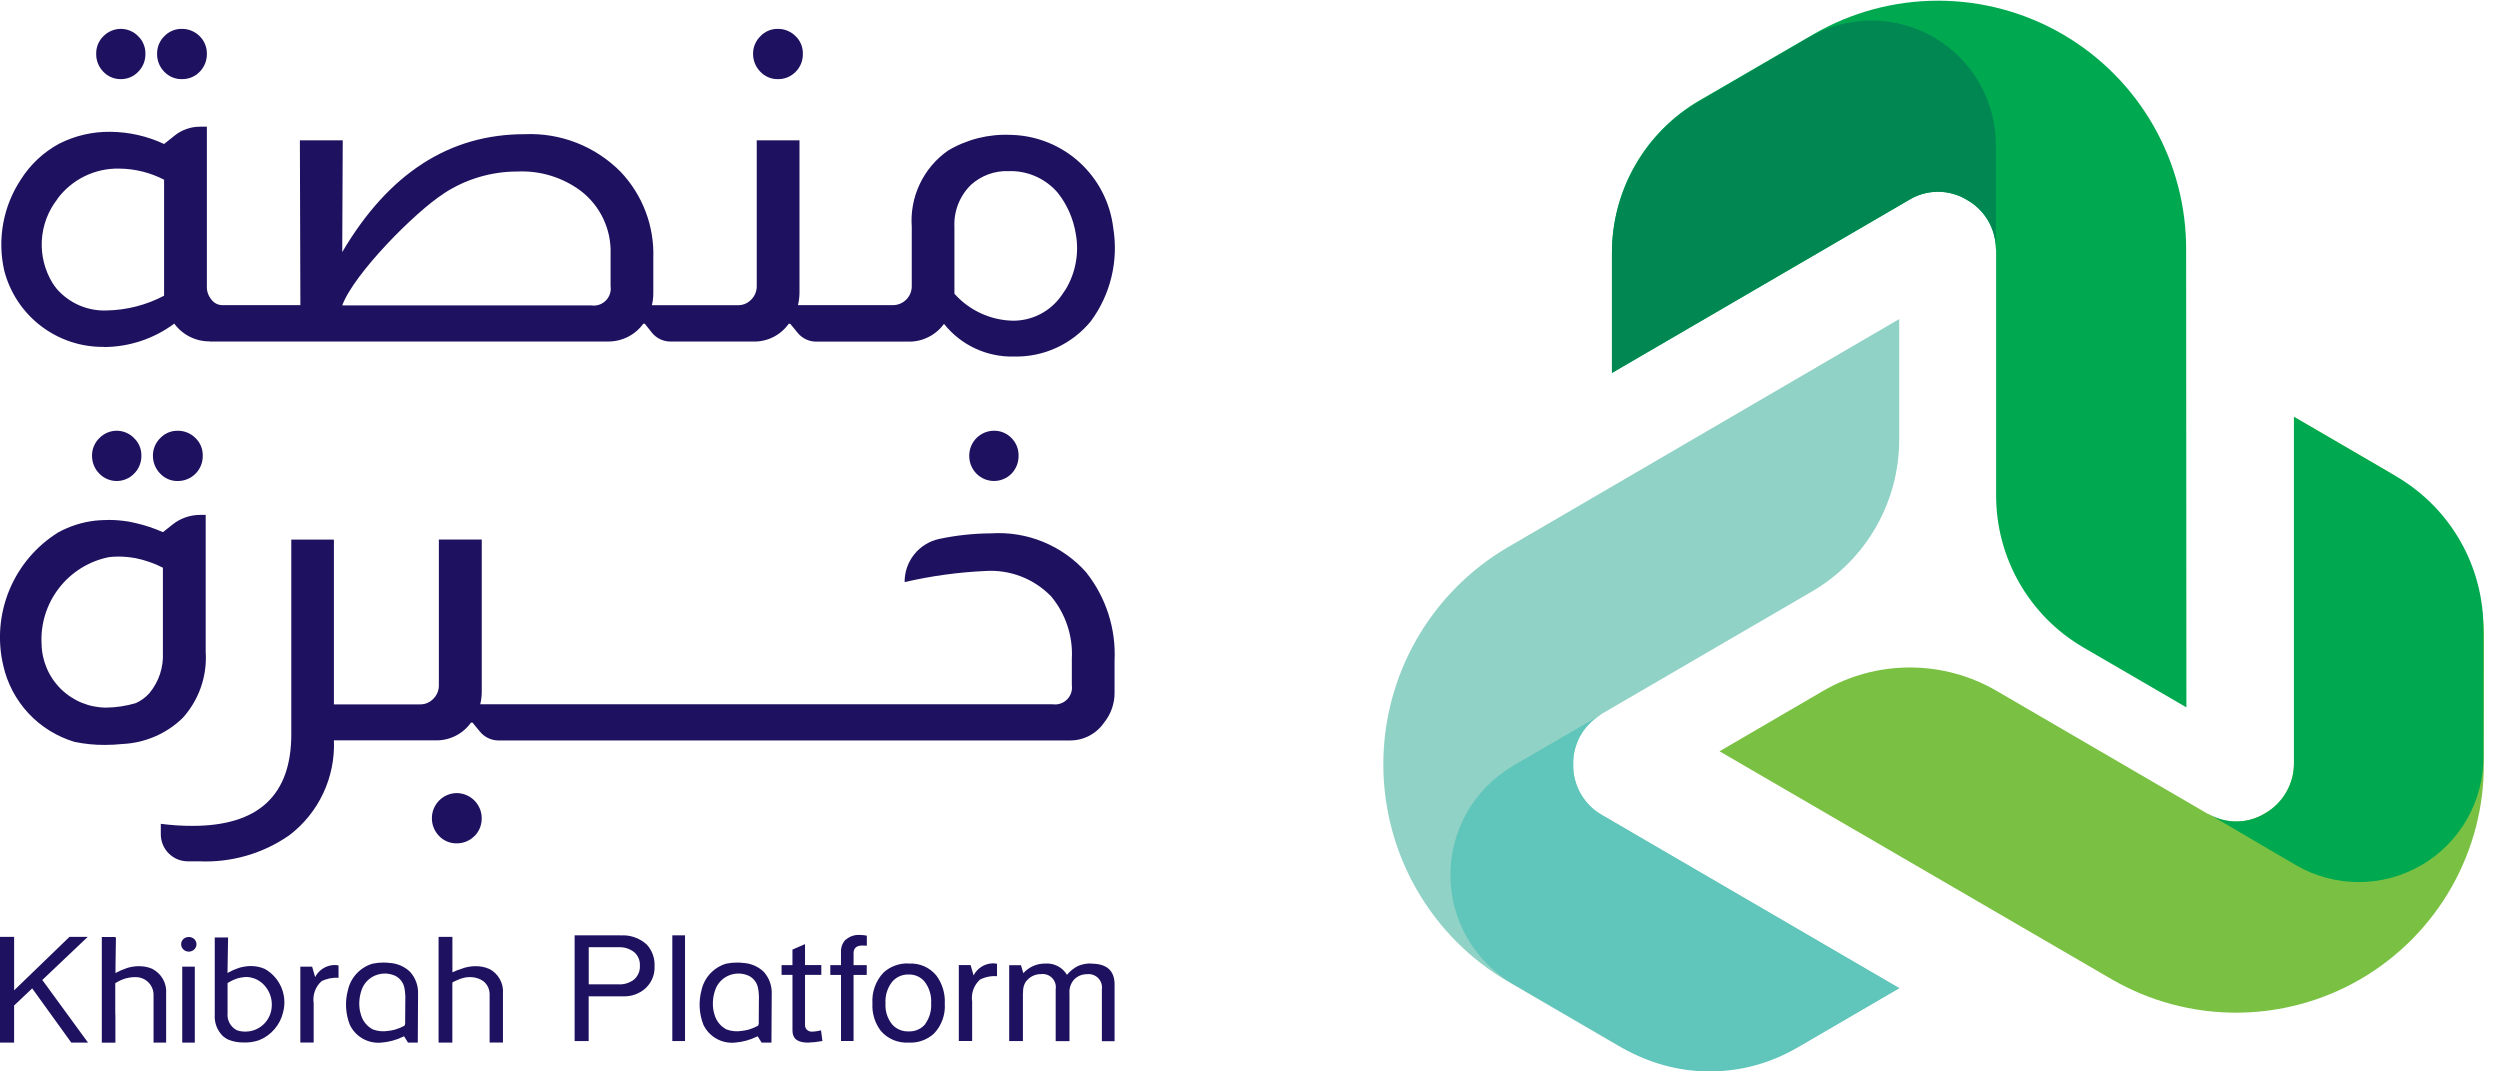 <svg width="112" height="48" viewBox="0 0 112 48" fill="none" xmlns="http://www.w3.org/2000/svg">
<g clip-path="url(#clip0_1240_15708)">
<path d="M80.701 46.82C79.448 47.551 78.023 47.937 76.572 47.937C75.121 47.937 73.696 47.551 72.443 46.82L67.537 43.962C65.843 42.968 64.438 41.548 63.462 39.843C62.486 38.138 61.973 36.208 61.973 34.243C61.973 32.279 62.486 30.349 63.462 28.644C64.438 26.939 65.843 25.519 67.537 24.524L85.084 14.294V19.688C85.086 21.063 84.728 22.414 84.045 23.607C83.362 24.801 82.378 25.794 81.192 26.489L71.79 31.962C71.755 31.982 71.721 32.007 71.691 32.035C71.312 32.263 70.999 32.587 70.786 32.975C70.573 33.363 70.466 33.801 70.476 34.243C70.467 34.707 70.584 35.164 70.816 35.566C71.047 35.968 71.383 36.299 71.788 36.524L85.082 44.268L80.701 46.82Z" fill="#90D2C5"/>
<path d="M67.768 34.318L71.697 32.037C71.318 32.266 71.005 32.59 70.792 32.978C70.579 33.366 70.472 33.804 70.482 34.246C70.473 34.71 70.591 35.167 70.822 35.569C71.053 35.971 71.389 36.302 71.795 36.527L85.089 44.271L80.49 46.948C79.308 47.637 77.965 48 76.597 48C75.23 48 73.886 47.637 72.705 46.948L67.767 44.074C66.918 43.574 66.214 42.862 65.725 42.007C65.236 41.151 64.978 40.183 64.978 39.198C64.978 38.213 65.236 37.245 65.725 36.39C66.214 35.535 66.918 34.822 67.767 34.323L67.768 34.318Z" fill="#60C5BA"/>
<path d="M107.003 21.141C108.309 21.904 109.392 22.997 110.142 24.309C110.893 25.622 111.286 27.109 111.282 28.622L111.276 34.152C111.295 36.112 110.796 38.043 109.828 39.748C108.859 41.452 107.457 42.87 105.763 43.858C104.07 44.845 102.145 45.366 100.184 45.368C98.224 45.37 96.297 44.853 94.602 43.87L77.035 33.657L81.669 30.956C82.85 30.266 84.194 29.903 85.562 29.903C86.93 29.903 88.274 30.266 89.456 30.956L98.854 36.428C98.887 36.452 98.924 36.469 98.964 36.478C99.346 36.696 99.781 36.807 100.221 36.801C100.661 36.794 101.092 36.67 101.468 36.44C101.872 36.21 102.206 35.876 102.435 35.472C102.664 35.068 102.779 34.609 102.769 34.145V18.674L107.003 21.137V21.141Z" fill="#7AC143"/>
<path d="M98.963 36.48C99.346 36.698 99.78 36.809 100.221 36.803C100.661 36.796 101.092 36.672 101.468 36.442C101.871 36.212 102.205 35.878 102.434 35.474C102.664 35.07 102.779 34.611 102.769 34.147V18.674L107.365 21.351C108.551 22.046 109.535 23.04 110.218 24.233C110.901 25.427 111.259 26.778 111.257 28.153V33.888C111.265 34.872 111.012 35.841 110.525 36.696C110.037 37.551 109.333 38.262 108.483 38.758C107.633 39.253 106.667 39.515 105.683 39.518C104.699 39.52 103.731 39.263 102.879 38.772L98.963 36.476V36.48Z" fill="#00A94F"/>
<path d="M72.215 16.706V11.318C72.214 9.942 72.573 8.59 73.257 7.396C73.941 6.202 74.926 5.208 76.114 4.513L81.253 1.528C82.95 0.545 84.876 0.029 86.837 0.031C88.798 0.034 90.724 0.555 92.418 1.541C94.112 2.528 95.516 3.946 96.485 5.65C97.455 7.355 97.956 9.286 97.939 11.246L97.951 31.69L93.323 28.998C92.135 28.303 91.15 27.309 90.467 26.115C89.783 24.922 89.424 23.569 89.426 22.193V11.248C89.427 11.208 89.423 11.167 89.414 11.127C89.407 10.684 89.284 10.25 89.057 9.869C88.83 9.488 88.507 9.173 88.12 8.956C87.726 8.716 87.273 8.59 86.811 8.592C86.35 8.594 85.898 8.724 85.506 8.968L72.215 16.706Z" fill="#00A94F"/>
<path d="M72.215 16.707V11.35C72.214 9.975 72.572 8.624 73.255 7.43C73.938 6.237 74.921 5.243 76.108 4.548L81.046 1.673C81.897 1.179 82.863 0.92 83.847 0.92C84.831 0.921 85.797 1.183 86.647 1.678C87.497 2.173 88.201 2.885 88.687 3.74C89.173 4.596 89.424 5.564 89.414 6.548V11.125C89.407 10.682 89.284 10.248 89.057 9.867C88.83 9.486 88.507 9.171 88.12 8.954C87.726 8.714 87.273 8.588 86.811 8.59C86.35 8.592 85.898 8.722 85.506 8.966L72.215 16.707Z" fill="#008752"/>
<path d="M11.854 43.404C11.671 43.324 11.472 43.281 11.271 43.28H11.188C11.153 43.28 11.119 43.28 11.081 43.286C10.979 43.297 10.877 43.315 10.777 43.34C10.743 43.349 10.71 43.36 10.677 43.372C10.533 43.419 10.393 43.48 10.261 43.553L10.192 43.59L10.218 41.998H9.621V45.453C9.609 45.626 9.633 45.799 9.692 45.962C9.752 46.125 9.845 46.273 9.965 46.398C10.048 46.475 10.143 46.538 10.246 46.583C10.446 46.662 10.658 46.702 10.872 46.702H10.884C11.128 46.715 11.372 46.681 11.603 46.602C11.872 46.495 12.111 46.325 12.299 46.105C12.488 45.885 12.62 45.623 12.685 45.341C12.781 44.973 12.752 44.582 12.603 44.232C12.453 43.882 12.191 43.591 11.858 43.405L11.854 43.404ZM11.131 46.207C10.958 46.23 10.782 46.213 10.617 46.157C10.477 46.087 10.362 45.976 10.287 45.839C10.211 45.702 10.179 45.545 10.195 45.389V44.042L10.218 44.027C10.353 43.943 10.499 43.876 10.652 43.828C10.744 43.803 10.838 43.785 10.933 43.776C10.959 43.776 10.985 43.77 11.02 43.77H11.083C11.234 43.781 11.381 43.821 11.516 43.889C11.651 43.958 11.77 44.053 11.867 44.168C12.086 44.421 12.197 44.75 12.175 45.084C12.163 45.364 12.051 45.632 11.86 45.838C11.669 46.044 11.411 46.175 11.132 46.208L11.131 46.207Z" fill="#1D1160"/>
<path d="M3.929 41.973H3.111L0.633 44.367V41.973H0V46.709H0.632V45.047L1.442 44.279L3.194 46.709H3.943L1.895 43.903L3.929 41.973Z" fill="#1D1160"/>
<path d="M8.727 43.306H8.164V46.709H8.727V43.306Z" fill="#1D1160"/>
<path d="M8.455 41.978C8.366 41.977 8.28 42.01 8.214 42.07C8.183 42.1 8.158 42.135 8.141 42.175C8.124 42.214 8.115 42.256 8.115 42.299C8.114 42.343 8.122 42.387 8.139 42.427C8.156 42.468 8.182 42.504 8.214 42.534C8.246 42.566 8.283 42.591 8.325 42.608C8.366 42.625 8.41 42.633 8.455 42.633C8.501 42.634 8.546 42.626 8.589 42.608C8.631 42.592 8.669 42.566 8.702 42.534C8.734 42.504 8.759 42.468 8.776 42.428C8.794 42.389 8.802 42.346 8.802 42.302C8.802 42.259 8.794 42.216 8.776 42.176C8.759 42.136 8.734 42.1 8.702 42.07C8.635 42.008 8.546 41.975 8.455 41.978Z" fill="#1D1160"/>
<path d="M6.831 43.407C6.648 43.327 6.45 43.285 6.251 43.286H6.167C6.132 43.286 6.098 43.292 6.06 43.292C5.958 43.303 5.856 43.321 5.756 43.347C5.721 43.356 5.687 43.367 5.657 43.379C5.651 43.379 5.651 43.379 5.645 43.385C5.505 43.431 5.37 43.489 5.24 43.559L5.174 43.596V43.31L5.194 42.008H5.174V41.977H4.561V46.713H5.17V45.493C5.17 45.461 5.164 45.426 5.164 45.393V44.045L5.187 44.033C5.323 43.948 5.47 43.881 5.624 43.834C5.638 43.83 5.652 43.827 5.666 43.825C5.744 43.805 5.823 43.79 5.902 43.782C5.931 43.776 5.96 43.775 5.989 43.776H6.055C6.159 43.772 6.264 43.789 6.362 43.825C6.461 43.862 6.551 43.918 6.627 43.989C6.704 44.061 6.766 44.147 6.809 44.243C6.852 44.339 6.876 44.442 6.879 44.547V46.709H7.443V44.52C7.462 44.294 7.414 44.068 7.305 43.871C7.195 43.673 7.029 43.512 6.828 43.409L6.831 43.407Z" fill="#1D1160"/>
<path d="M21.914 43.407C21.731 43.327 21.534 43.285 21.334 43.286H21.25L21.144 43.292C21.041 43.303 20.939 43.321 20.84 43.347C20.805 43.356 20.771 43.367 20.74 43.379C20.734 43.379 20.734 43.379 20.728 43.385C20.571 43.431 20.417 43.489 20.268 43.559V41.973H19.648V46.709H20.265V44.028C20.265 43.999 20.418 43.939 20.441 43.929C20.515 43.893 20.592 43.862 20.67 43.836C20.828 43.782 20.996 43.763 21.162 43.779C21.338 43.793 21.508 43.854 21.653 43.956C21.742 44.026 21.813 44.116 21.862 44.217C21.91 44.319 21.935 44.431 21.935 44.544V46.706H22.532V44.517C22.552 44.292 22.504 44.066 22.394 43.868C22.285 43.67 22.119 43.509 21.917 43.406L21.914 43.407Z" fill="#1D1160"/>
<path d="M17.444 43.138C17.354 43.128 17.263 43.123 17.172 43.123C17.01 43.122 16.85 43.139 16.692 43.172C16.419 43.253 16.172 43.406 15.978 43.614C15.783 43.823 15.648 44.079 15.587 44.357C15.448 44.872 15.478 45.417 15.673 45.913C15.799 46.174 16.001 46.39 16.252 46.532C16.504 46.674 16.793 46.736 17.081 46.709C17.427 46.683 17.765 46.59 18.076 46.437L18.102 46.425L18.28 46.709H18.717L18.729 44.546C18.748 44.176 18.62 43.814 18.372 43.538C18.12 43.296 17.788 43.155 17.439 43.139L17.444 43.138ZM18.141 45.877C18.144 45.9 18.139 45.923 18.127 45.943C18.117 45.954 18.105 45.961 18.092 45.966C17.965 46.033 17.831 46.087 17.694 46.128C17.596 46.154 17.496 46.172 17.395 46.183C17.162 46.223 16.921 46.2 16.699 46.117C16.573 46.049 16.462 45.958 16.372 45.847C16.281 45.737 16.214 45.609 16.174 45.473C16.157 45.418 16.139 45.359 16.128 45.305C16.059 44.948 16.099 44.578 16.242 44.244C16.362 43.991 16.573 43.793 16.834 43.691C16.976 43.636 17.128 43.61 17.28 43.615C17.432 43.621 17.581 43.657 17.719 43.722C17.821 43.776 17.91 43.851 17.979 43.944C18.048 44.036 18.095 44.143 18.117 44.256C18.153 44.441 18.166 44.63 18.157 44.818C18.157 45.168 18.157 45.523 18.151 45.873L18.141 45.877Z" fill="#1D1160"/>
<path d="M14.118 43.771L13.983 43.307H13.455V46.707H14.052V44.942C14.025 44.762 14.043 44.578 14.104 44.407C14.165 44.236 14.267 44.082 14.402 43.96C14.638 43.84 14.902 43.787 15.166 43.806V43.25C15.1 43.239 15.034 43.233 14.967 43.233C14.79 43.24 14.617 43.293 14.468 43.389C14.318 43.484 14.197 43.618 14.116 43.776L14.118 43.771Z" fill="#1D1160"/>
<path d="M27.799 41.903H25.743V46.639H26.372V44.636H27.937C28.29 44.645 28.635 44.522 28.902 44.291C29.041 44.166 29.152 44.013 29.225 43.841C29.298 43.669 29.332 43.482 29.324 43.296C29.334 43.117 29.309 42.939 29.249 42.771C29.189 42.603 29.097 42.448 28.976 42.316C28.818 42.171 28.631 42.06 28.428 41.99C28.225 41.919 28.01 41.891 27.795 41.908L27.799 41.903ZM28.411 43.88C28.209 44.036 27.957 44.114 27.702 44.099H26.375V42.436H27.702C27.957 42.42 28.209 42.498 28.411 42.656C28.497 42.731 28.566 42.825 28.61 42.931C28.654 43.036 28.674 43.15 28.667 43.265C28.674 43.38 28.654 43.495 28.609 43.602C28.564 43.708 28.496 43.803 28.409 43.88H28.411Z" fill="#1D1160"/>
<path d="M30.689 41.903H30.12V46.639H30.689V41.903Z" fill="#1D1160"/>
<path d="M36.379 46.218C36.295 46.222 36.214 46.192 36.152 46.136C36.125 46.111 36.103 46.08 36.088 46.046C36.074 46.011 36.066 45.975 36.065 45.937V43.674H36.795V43.236H36.065V42.297L35.502 42.54V43.237H35.015V43.675H35.503V46.176C35.503 46.532 35.733 46.709 36.193 46.709C36.411 46.702 36.629 46.678 36.844 46.637L36.782 46.161C36.649 46.194 36.513 46.214 36.377 46.219L36.379 46.218Z" fill="#1D1160"/>
<path d="M37.894 42.085C37.82 42.159 37.762 42.249 37.724 42.347C37.687 42.446 37.67 42.551 37.676 42.656V43.238H37.198V43.676H37.677V46.638H38.24V43.676H38.83V43.238H38.24V42.705C38.24 42.473 38.373 42.359 38.639 42.359C38.683 42.359 38.727 42.361 38.771 42.365H38.834V41.917C38.73 41.897 38.623 41.886 38.516 41.885C38.292 41.871 38.072 41.945 37.901 42.091L37.894 42.085Z" fill="#1D1160"/>
<path d="M40.717 43.163C40.509 43.153 40.301 43.184 40.106 43.255C39.91 43.325 39.73 43.434 39.577 43.575C39.404 43.76 39.272 43.977 39.187 44.215C39.103 44.453 39.068 44.706 39.085 44.957C39.061 45.399 39.194 45.834 39.462 46.186C39.616 46.363 39.809 46.502 40.025 46.593C40.242 46.683 40.477 46.722 40.711 46.708C40.916 46.719 41.121 46.69 41.314 46.621C41.508 46.553 41.685 46.447 41.837 46.309C42.008 46.131 42.14 45.919 42.224 45.687C42.308 45.455 42.343 45.208 42.326 44.962C42.35 44.512 42.217 44.068 41.95 43.705C41.802 43.524 41.613 43.382 41.4 43.288C41.186 43.195 40.953 43.154 40.72 43.168L40.717 43.163ZM41.455 45.876C41.365 45.985 41.251 46.072 41.121 46.129C40.991 46.187 40.85 46.213 40.708 46.206C40.574 46.212 40.439 46.189 40.315 46.139C40.19 46.089 40.077 46.011 39.985 45.913C39.76 45.646 39.648 45.303 39.671 44.954C39.648 44.615 39.747 44.28 39.95 44.007C40.041 43.893 40.157 43.801 40.29 43.741C40.423 43.68 40.568 43.652 40.714 43.659C40.846 43.654 40.977 43.679 41.097 43.732C41.218 43.785 41.325 43.864 41.411 43.963C41.633 44.245 41.741 44.6 41.715 44.958C41.735 45.286 41.64 45.611 41.447 45.877L41.455 45.876Z" fill="#1D1160"/>
<path d="M48.894 43.164C48.689 43.157 48.486 43.195 48.297 43.274C48.106 43.372 47.937 43.507 47.799 43.672C47.702 43.507 47.56 43.373 47.391 43.284C47.222 43.195 47.031 43.155 46.84 43.167C46.653 43.163 46.467 43.2 46.295 43.274C46.123 43.349 45.97 43.46 45.845 43.599L45.739 43.24H45.212V46.64H45.827V44.513C45.826 44.485 45.828 44.458 45.833 44.431C45.828 44.282 45.865 44.134 45.94 44.005C45.966 43.965 45.997 43.928 46.031 43.895C46.109 43.813 46.202 43.748 46.306 43.705C46.41 43.661 46.522 43.639 46.634 43.64C46.725 43.628 46.818 43.637 46.904 43.667C46.991 43.697 47.07 43.747 47.134 43.812C47.198 43.878 47.246 43.958 47.274 44.045C47.302 44.132 47.309 44.225 47.295 44.316V46.643H47.913V44.516C47.903 44.405 47.914 44.294 47.947 44.188C47.98 44.082 48.034 43.984 48.105 43.899C48.18 43.817 48.271 43.752 48.373 43.708C48.475 43.664 48.586 43.642 48.697 43.644C48.788 43.633 48.88 43.642 48.967 43.672C49.054 43.702 49.133 43.752 49.197 43.817C49.262 43.882 49.31 43.962 49.339 44.049C49.368 44.136 49.376 44.229 49.364 44.32V46.647H49.933V44.108C49.933 43.485 49.586 43.173 48.893 43.172L48.894 43.164Z" fill="#1D1160"/>
<path d="M33.285 43.138C33.195 43.128 33.104 43.123 33.013 43.123C32.852 43.122 32.691 43.139 32.533 43.172C32.26 43.253 32.014 43.406 31.819 43.614C31.625 43.823 31.49 44.079 31.428 44.357C31.289 44.872 31.32 45.417 31.514 45.913C31.64 46.174 31.842 46.39 32.094 46.532C32.345 46.674 32.635 46.736 32.922 46.709C33.268 46.683 33.606 46.59 33.917 46.437L33.943 46.425L34.121 46.709H34.561L34.573 44.546C34.592 44.176 34.464 43.814 34.217 43.538C33.964 43.296 33.633 43.155 33.283 43.139L33.285 43.138ZM33.982 45.877C33.985 45.9 33.98 45.923 33.968 45.943C33.958 45.954 33.947 45.961 33.933 45.966C33.806 46.033 33.673 46.088 33.535 46.128C33.437 46.154 33.337 46.172 33.237 46.183C33.003 46.223 32.762 46.2 32.54 46.117C32.414 46.049 32.303 45.958 32.213 45.847C32.123 45.737 32.055 45.609 32.015 45.473C31.998 45.418 31.98 45.359 31.969 45.305C31.9 44.948 31.94 44.578 32.084 44.244C32.203 43.991 32.415 43.793 32.676 43.691C32.817 43.636 32.969 43.61 33.121 43.615C33.273 43.621 33.423 43.657 33.56 43.722C33.662 43.776 33.751 43.851 33.82 43.944C33.889 44.036 33.936 44.143 33.958 44.256C33.994 44.441 34.008 44.63 33.998 44.818C33.998 45.168 33.998 45.523 33.992 45.873L33.982 45.877Z" fill="#1D1160"/>
<path d="M43.618 43.7L43.483 43.236H42.955V46.636H43.552V44.871C43.525 44.691 43.543 44.507 43.604 44.335C43.665 44.163 43.767 44.009 43.902 43.886C44.138 43.766 44.402 43.713 44.666 43.733V43.176C44.6 43.164 44.534 43.157 44.467 43.157C44.29 43.163 44.117 43.217 43.968 43.312C43.818 43.407 43.697 43.541 43.616 43.699L43.618 43.7Z" fill="#1D1160"/>
<path d="M7.181 19.625C7.076 19.727 6.992 19.85 6.935 19.985C6.879 20.121 6.85 20.267 6.851 20.413C6.85 20.563 6.878 20.712 6.935 20.851C6.992 20.99 7.076 21.116 7.181 21.222C7.281 21.327 7.402 21.41 7.535 21.467C7.668 21.523 7.812 21.551 7.957 21.55C8.106 21.551 8.254 21.523 8.392 21.466C8.53 21.41 8.655 21.326 8.76 21.22C8.866 21.114 8.948 20.988 9.004 20.849C9.059 20.711 9.086 20.563 9.083 20.413C9.086 20.267 9.059 20.121 9.004 19.985C8.948 19.849 8.864 19.727 8.758 19.625C8.654 19.52 8.529 19.436 8.391 19.38C8.254 19.324 8.106 19.296 7.958 19.298C7.813 19.296 7.669 19.324 7.535 19.38C7.402 19.436 7.281 19.52 7.181 19.625Z" fill="#1D1160"/>
<path d="M4.453 19.625C4.347 19.727 4.264 19.85 4.207 19.985C4.15 20.121 4.121 20.266 4.123 20.413C4.121 20.563 4.15 20.712 4.207 20.851C4.263 20.99 4.347 21.116 4.453 21.222C4.554 21.326 4.674 21.408 4.808 21.464C4.941 21.52 5.084 21.549 5.229 21.549C5.373 21.549 5.516 21.52 5.649 21.464C5.783 21.408 5.903 21.326 6.004 21.222C6.111 21.117 6.196 20.991 6.252 20.852C6.309 20.712 6.337 20.563 6.334 20.413C6.337 20.266 6.309 20.12 6.252 19.984C6.195 19.849 6.111 19.726 6.004 19.625C5.903 19.521 5.783 19.439 5.65 19.383C5.516 19.326 5.373 19.297 5.229 19.297C5.084 19.297 4.941 19.326 4.808 19.383C4.674 19.439 4.554 19.521 4.453 19.625Z" fill="#1D1160"/>
<path d="M21.256 37.459C21.36 37.355 21.442 37.23 21.498 37.094C21.553 36.957 21.581 36.811 21.581 36.663C21.581 36.515 21.553 36.368 21.497 36.23C21.44 36.093 21.357 35.968 21.253 35.863C21.148 35.757 21.024 35.674 20.887 35.617C20.75 35.56 20.603 35.53 20.454 35.53C20.161 35.535 19.881 35.654 19.674 35.862C19.468 36.071 19.351 36.352 19.349 36.645C19.347 36.795 19.374 36.944 19.43 37.082C19.485 37.221 19.568 37.348 19.673 37.454C19.774 37.56 19.895 37.643 20.03 37.699C20.164 37.756 20.308 37.784 20.454 37.782C20.603 37.784 20.75 37.756 20.888 37.7C21.026 37.643 21.151 37.56 21.255 37.454L21.256 37.459Z" fill="#1D1160"/>
<path d="M48.667 25.647C48.137 25.05 47.477 24.581 46.738 24.278C46 23.974 45.202 23.843 44.405 23.894C43.621 23.898 42.839 23.982 42.072 24.145C41.632 24.241 41.238 24.485 40.956 24.838C40.675 25.19 40.523 25.628 40.527 26.078C41.712 25.803 42.92 25.637 44.135 25.581C44.681 25.544 45.228 25.627 45.738 25.823C46.249 26.02 46.71 26.325 47.091 26.717C47.743 27.501 48.075 28.502 48.018 29.52V30.691C48.035 30.808 48.025 30.927 47.987 31.039C47.95 31.151 47.887 31.253 47.804 31.336C47.721 31.42 47.619 31.483 47.507 31.52C47.395 31.558 47.276 31.568 47.16 31.552H21.514C21.558 31.373 21.581 31.191 21.583 31.007V24.171H19.661V30.692C19.664 30.812 19.641 30.931 19.594 31.041C19.547 31.151 19.477 31.249 19.389 31.33C19.311 31.406 19.219 31.465 19.117 31.504C19.016 31.543 18.908 31.56 18.8 31.556H14.959V24.174H13.05V32.898C13.05 35.631 11.575 36.998 8.626 36.999C8.15 37 7.676 36.969 7.204 36.907V37.371C7.203 37.69 7.327 37.997 7.551 38.225C7.774 38.453 8.079 38.583 8.398 38.587C8.631 38.587 8.826 38.587 8.915 38.587C10.353 38.653 11.772 38.245 12.954 37.425C13.607 36.93 14.13 36.284 14.479 35.543C14.828 34.801 14.993 33.986 14.959 33.168H19.523C19.831 33.174 20.135 33.104 20.41 32.965C20.685 32.827 20.922 32.623 21.1 32.372H21.169L21.505 32.781C21.605 32.903 21.731 33.001 21.874 33.068C22.016 33.136 22.172 33.171 22.33 33.172H47.901C48.207 33.179 48.509 33.11 48.782 32.971C49.054 32.832 49.287 32.627 49.461 32.376C49.773 31.991 49.94 31.509 49.932 31.014V29.594C50.001 28.172 49.553 26.773 48.671 25.656L48.667 25.647Z" fill="#1D1160"/>
<path d="M8.143 3.545C8.292 3.549 8.44 3.521 8.578 3.465C8.716 3.409 8.84 3.325 8.944 3.218C9.049 3.111 9.132 2.985 9.188 2.846C9.243 2.707 9.271 2.559 9.268 2.409C9.271 2.262 9.243 2.117 9.187 1.982C9.132 1.846 9.049 1.723 8.944 1.621C8.839 1.515 8.715 1.432 8.577 1.376C8.439 1.319 8.292 1.291 8.143 1.294C7.997 1.292 7.853 1.319 7.719 1.376C7.584 1.432 7.463 1.516 7.362 1.621C7.257 1.723 7.175 1.846 7.119 1.982C7.063 2.117 7.036 2.262 7.038 2.409C7.035 2.559 7.063 2.707 7.118 2.846C7.174 2.985 7.257 3.111 7.362 3.218C7.463 3.323 7.584 3.407 7.719 3.463C7.853 3.519 7.997 3.547 8.143 3.545Z" fill="#1D1160"/>
<path d="M5.414 3.545C5.559 3.547 5.702 3.518 5.836 3.462C5.969 3.406 6.089 3.322 6.189 3.218C6.295 3.112 6.379 2.986 6.435 2.847C6.491 2.708 6.517 2.559 6.514 2.409C6.517 2.262 6.49 2.116 6.434 1.981C6.379 1.845 6.295 1.722 6.189 1.621C6.089 1.517 5.968 1.435 5.835 1.379C5.702 1.322 5.559 1.293 5.414 1.293C5.269 1.293 5.125 1.322 4.991 1.379C4.857 1.435 4.735 1.517 4.633 1.621C4.528 1.723 4.446 1.846 4.39 1.981C4.334 2.117 4.307 2.262 4.309 2.409C4.306 2.558 4.334 2.707 4.389 2.846C4.445 2.985 4.528 3.111 4.633 3.218C4.734 3.323 4.855 3.406 4.99 3.463C5.124 3.519 5.268 3.547 5.414 3.545Z" fill="#1D1160"/>
<path d="M4.65 15.547C5.787 15.545 6.894 15.177 7.807 14.498C7.991 14.748 8.232 14.951 8.509 15.089C8.787 15.228 9.094 15.298 9.404 15.294V15.3H27.236C27.544 15.303 27.849 15.232 28.124 15.094C28.399 14.956 28.638 14.753 28.819 14.504H28.888L29.198 14.895C29.298 15.021 29.425 15.123 29.57 15.194C29.714 15.264 29.873 15.301 30.034 15.301H33.756C34.064 15.308 34.369 15.239 34.644 15.1C34.919 14.961 35.156 14.757 35.333 14.505H35.402L35.738 14.914C35.838 15.036 35.964 15.134 36.107 15.202C36.249 15.27 36.405 15.305 36.563 15.305H40.668C40.983 15.315 41.296 15.247 41.578 15.108C41.861 14.97 42.106 14.764 42.291 14.509C42.667 14.982 43.147 15.36 43.695 15.614C44.242 15.868 44.841 15.991 45.444 15.973C46.1 15.986 46.75 15.849 47.344 15.573C47.939 15.297 48.463 14.89 48.877 14.381C49.313 13.786 49.626 13.11 49.797 12.392C49.968 11.674 49.993 10.93 49.872 10.202C49.737 9.081 49.205 8.045 48.373 7.282C47.541 6.519 46.462 6.08 45.334 6.043H45.291C44.302 5.995 43.321 6.24 42.47 6.747C41.927 7.127 41.492 7.641 41.208 8.24C40.923 8.838 40.799 9.5 40.847 10.161V12.81C40.849 12.923 40.828 13.036 40.786 13.141C40.743 13.246 40.68 13.341 40.6 13.422C40.52 13.502 40.425 13.565 40.319 13.608C40.215 13.651 40.102 13.672 39.989 13.671H35.748C35.792 13.492 35.815 13.309 35.817 13.125V6.288H33.902V12.809C33.905 12.928 33.882 13.047 33.835 13.157C33.788 13.267 33.718 13.366 33.63 13.447C33.552 13.522 33.46 13.582 33.359 13.62C33.257 13.659 33.149 13.677 33.041 13.672H29.204C29.248 13.494 29.27 13.311 29.268 13.127V11.568C29.293 10.858 29.177 10.149 28.925 9.484C28.674 8.819 28.292 8.211 27.803 7.696C27.243 7.13 26.57 6.687 25.829 6.397C25.087 6.107 24.293 5.976 23.498 6.012C20.129 6.012 17.407 7.772 15.332 11.293L15.355 6.288H13.435L13.457 13.669H9.942C9.855 13.667 9.769 13.646 9.692 13.607C9.614 13.568 9.545 13.512 9.491 13.444C9.414 13.357 9.354 13.257 9.315 13.147C9.277 13.038 9.261 12.922 9.268 12.806V5.676H8.957C8.545 5.675 8.145 5.816 7.823 6.074L7.352 6.451C6.596 6.097 5.773 5.911 4.938 5.905C4.144 5.895 3.358 6.078 2.65 6.438C1.949 6.817 1.358 7.37 0.933 8.044C0.541 8.637 0.273 9.304 0.145 10.004C0.017 10.703 0.032 11.421 0.188 12.115C0.441 13.103 1.017 13.977 1.826 14.598C2.634 15.219 3.627 15.551 4.646 15.541L4.65 15.547ZM42.758 10.168C42.741 9.818 42.799 9.469 42.927 9.143C43.056 8.817 43.251 8.522 43.502 8.278C43.965 7.861 44.571 7.641 45.194 7.666C45.588 7.654 45.98 7.726 46.344 7.878C46.708 8.029 47.035 8.257 47.305 8.544C47.334 8.573 47.359 8.608 47.388 8.637C47.81 9.172 48.088 9.805 48.195 10.478C48.35 11.327 48.193 12.204 47.753 12.947C47.689 13.047 47.62 13.146 47.554 13.24C47.307 13.594 46.978 13.882 46.594 14.078C46.211 14.275 45.785 14.374 45.354 14.367C44.861 14.353 44.377 14.239 43.931 14.031C43.484 13.823 43.085 13.527 42.758 13.159V10.174V10.168ZM19.886 8.664C20.865 8.024 22.008 7.683 23.177 7.684C24.196 7.636 25.2 7.942 26.018 8.55C26.45 8.881 26.796 9.31 27.029 9.802C27.261 10.293 27.373 10.834 27.354 11.377V12.82C27.371 12.937 27.361 13.056 27.324 13.168C27.286 13.28 27.224 13.382 27.14 13.466C27.057 13.55 26.956 13.613 26.844 13.651C26.732 13.688 26.613 13.7 26.496 13.683H15.331C15.856 12.258 18.614 9.476 19.889 8.667L19.886 8.664ZM2.56 8.924L2.566 8.915C2.886 8.482 3.306 8.132 3.79 7.895C4.274 7.658 4.808 7.541 5.346 7.553C6.044 7.56 6.731 7.73 7.351 8.051V13.248C6.565 13.662 5.692 13.889 4.803 13.908C4.38 13.928 3.958 13.852 3.568 13.687C3.179 13.521 2.831 13.27 2.551 12.952C2.48 12.866 2.411 12.769 2.352 12.677C2.002 12.103 1.835 11.436 1.874 10.764C1.913 10.093 2.156 9.45 2.57 8.92L2.56 8.924Z" fill="#1D1160"/>
<path d="M34.843 3.545C34.992 3.549 35.14 3.521 35.277 3.465C35.415 3.409 35.54 3.325 35.644 3.218C35.75 3.112 35.834 2.986 35.889 2.847C35.945 2.708 35.972 2.559 35.968 2.409C35.972 2.262 35.945 2.116 35.889 1.981C35.833 1.845 35.749 1.723 35.644 1.621C35.539 1.515 35.414 1.432 35.277 1.376C35.139 1.319 34.991 1.291 34.843 1.294C34.698 1.292 34.554 1.32 34.421 1.376C34.288 1.432 34.167 1.516 34.068 1.621C33.962 1.723 33.879 1.846 33.822 1.981C33.765 2.117 33.736 2.262 33.737 2.409C33.736 2.559 33.765 2.708 33.821 2.847C33.878 2.985 33.962 3.112 34.068 3.218C34.167 3.323 34.288 3.406 34.421 3.462C34.554 3.519 34.698 3.547 34.843 3.545Z" fill="#1D1160"/>
<path d="M9.215 29.256V23.067H8.968C8.515 23.067 8.075 23.221 7.722 23.505L7.3 23.841C6.908 23.667 6.5 23.531 6.082 23.435C5.982 23.412 5.883 23.391 5.783 23.371C5.488 23.321 5.188 23.294 4.888 23.293C4.782 23.293 4.678 23.299 4.578 23.302C4.477 23.305 4.379 23.317 4.267 23.325C3.683 23.391 3.117 23.571 2.602 23.855C1.62 24.467 0.856 25.372 0.416 26.441C-0.025 27.511 -0.119 28.691 0.146 29.817C0.327 30.619 0.718 31.358 1.278 31.959C1.839 32.56 2.55 33 3.338 33.236C3.788 33.33 4.248 33.376 4.708 33.372C4.967 33.372 5.226 33.358 5.483 33.331C6.495 33.285 7.456 32.871 8.183 32.166C8.539 31.773 8.814 31.314 8.991 30.814C9.169 30.315 9.246 29.785 9.218 29.256H9.215ZM7.297 29.233C7.332 29.895 7.116 30.546 6.691 31.056C6.52 31.246 6.312 31.398 6.079 31.502C5.647 31.629 5.199 31.696 4.749 31.701C3.994 31.697 3.271 31.399 2.732 30.87C2.193 30.342 1.882 29.624 1.863 28.87C1.81 27.964 2.085 27.07 2.639 26.352C3.192 25.633 3.987 25.139 4.876 24.96C4.94 24.951 5.008 24.945 5.075 24.941C5.142 24.936 5.221 24.934 5.293 24.934C5.557 24.934 5.82 24.959 6.08 25.007C6.503 25.093 6.913 25.237 7.298 25.433V29.23L7.297 29.233Z" fill="#1D1160"/>
<path d="M44.523 19.297C44.23 19.3 43.949 19.419 43.743 19.628C43.537 19.837 43.422 20.119 43.422 20.412C43.42 20.562 43.447 20.71 43.503 20.849C43.559 20.988 43.642 21.114 43.747 21.221C43.849 21.325 43.971 21.407 44.106 21.463C44.241 21.519 44.385 21.548 44.531 21.548C44.677 21.548 44.821 21.519 44.956 21.463C45.09 21.407 45.212 21.325 45.315 21.221C45.418 21.114 45.5 20.987 45.554 20.848C45.608 20.709 45.635 20.561 45.631 20.412C45.635 20.266 45.608 20.121 45.554 19.986C45.499 19.85 45.418 19.727 45.315 19.624C45.213 19.518 45.089 19.434 44.953 19.378C44.817 19.321 44.67 19.294 44.523 19.297Z" fill="#1D1160"/>
</g>
<defs>
<clipPath id="clip0_1240_15708">
<rect width="111.277" height="48" fill="white"/>
</clipPath>
</defs>
</svg>
